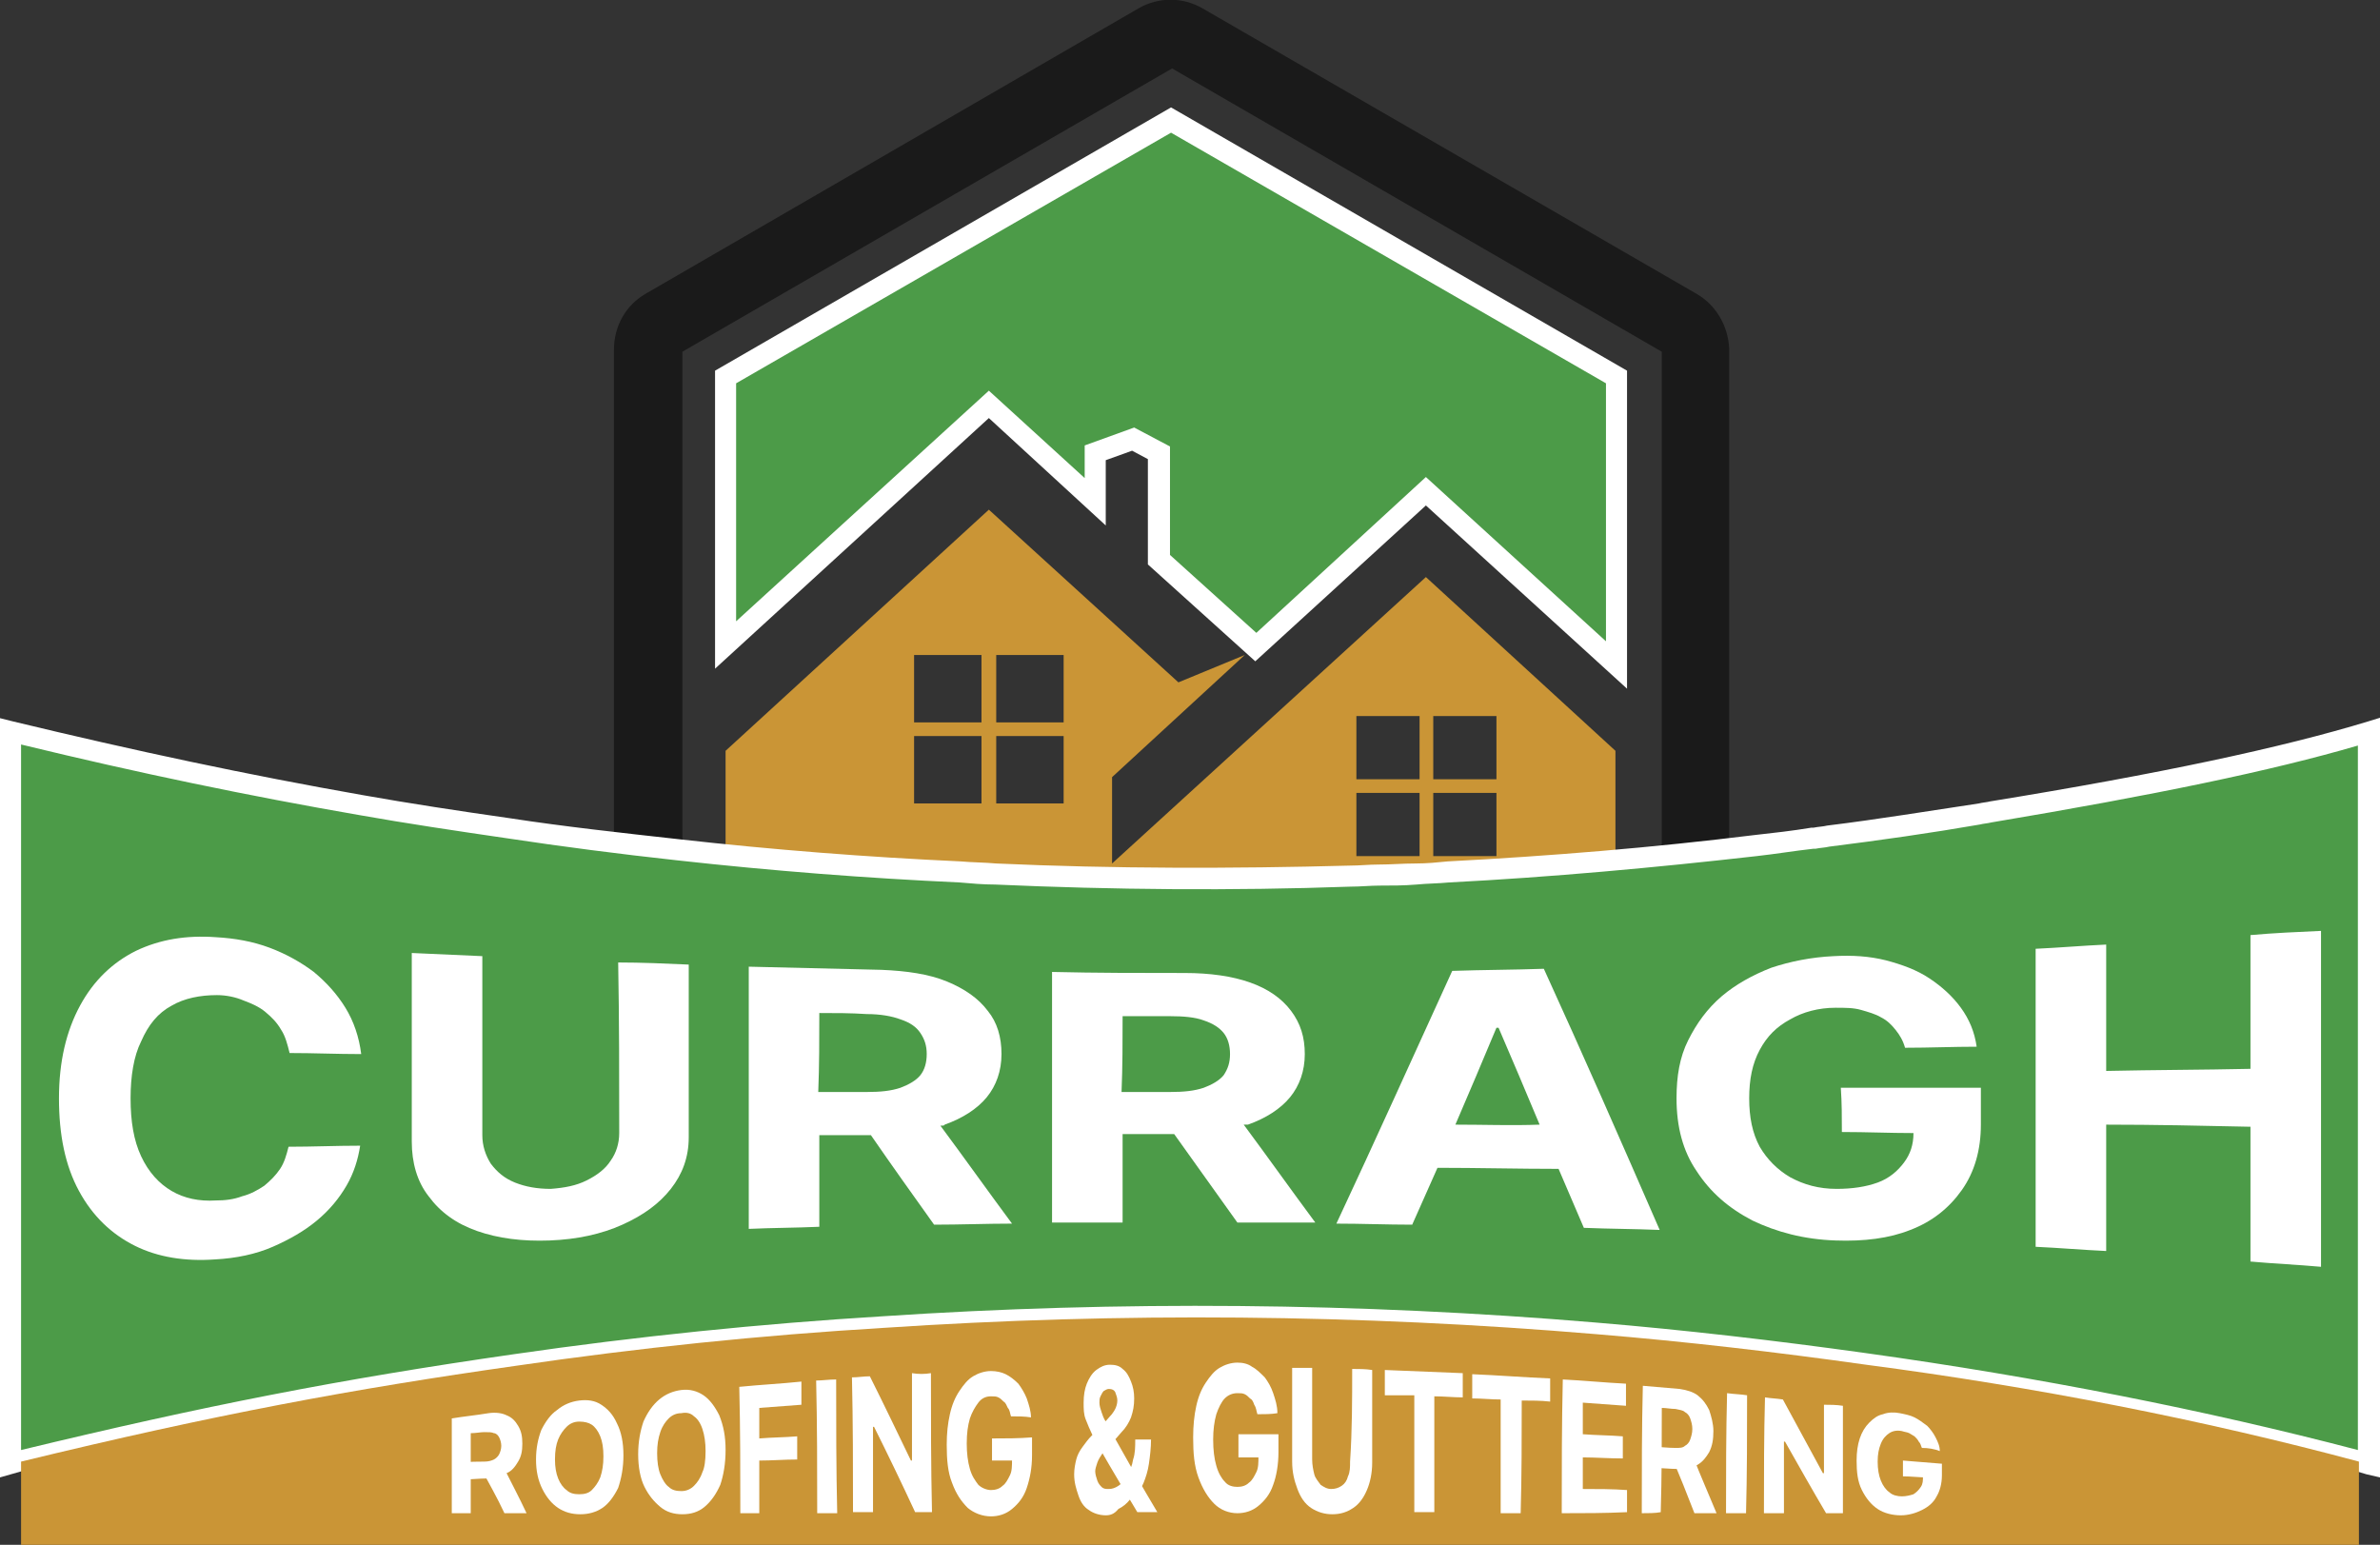 <?xml version="1.0" encoding="UTF-8"?>
<!-- Generator: Adobe Illustrator 28.0.0, SVG Export Plug-In . SVG Version: 6.00 Build 0)  -->
<svg xmlns="http://www.w3.org/2000/svg" xmlns:xlink="http://www.w3.org/1999/xlink" version="1.1" id="Layer_1" x="0px" y="0px" viewBox="0 0 226 146.7" style="enable-background:new 0 0 226 146.7;" xml:space="preserve">
<rect x="0" y="0" width="226" height="146.7" fill="#333333" stroke="none"/>
<style type="text/css">
	.st0{fill:#1A1A1A;}
	.st1{fill:#4C9B48;}
	.st2{fill:#FFFFFF;}
	.st3{fill:#CA9536;}
</style>
<g id="XMLID_704_">
	<g id="XMLID_968_">
		<path class="st0" d="M161.1,27.9L114.2,0.8c-1.9-1.1-4.2-1.1-6.1,0L61.3,27.9c-1.9,1.1-3,3.1-3,5.3v51.8h6.5V33.4l46.5-26.9    l46.5,26.9v51.5h6.4V33.1C164.1,31,163,29,161.1,27.9z"></path>
	</g>
	<g id="XMLID_967_">
		<polygon class="st1" points="93.9,38.4 104,47.6 104,43 107.6,41.7 110,43 110,53.1 119.2,61.4 135.4,46.6 153.5,63.1 153.5,35.8     111.2,11.3 68.9,35.8 68.9,61.2   "></polygon>
		<path class="st2" d="M154.5,65.4L135.4,48l-16.2,14.8L109,53.6v-10l-1.5-0.8l-2.5,0.9v6.2L93.9,39.7l-26,23.8V35.2l43.3-25    l43.3,25V65.4z M135.4,45.3l17.1,15.6V36.4l-41.3-23.8L69.9,36.4V59l24-21.9l9.1,8.3v-3.1l4.7-1.7l3.4,1.8v10.3l8.2,7.4    L135.4,45.3z"></path>
	</g>
	<g id="XMLID_705_">
		<path class="st3" d="M135.4,54.8L105.6,82v-8.2l12.6-11.6l-6.3,2.6l-7.9-7.2H104v0l-10.1-9.2l-25,22.9v13.3l0.4,0.3h83.7l0.4-0.3    V71.3L135.4,54.8z M93.2,76.3h-6.4v-6.4h6.4V76.3z M93.2,68.6h-6.4v-6.4h6.4V68.6z M101,76.3h-6.4v-6.4h6.4V76.3z M101,68.6h-6.4    v-6.4h6.4V68.6z M134.8,81.3h-6v-6h6V81.3z M134.8,74h-6v-6h6V74z M142.1,81.3h-6v-6h6V81.3z M142.1,74h-6v-6h6V74z"></path>
	</g>
</g>
<g>
	<path class="st1" d="M225,69.5V139c-0.3-0.1-0.7-0.2-1-0.3c-14.9-3.9-30.8-7.1-46.9-9.3c-8.5-1.2-17.1-2.1-25.6-2.9   c-22.5-1.9-45.1-2.1-67.7-0.6c-11.7,0.8-23.3,2-34.9,3.6c-15.5,2.2-28.4,4.6-47,9.1c-0.3,0.1-0.7,0.2-1,0.2V69.5   c11.2,2.7,22.3,5.1,33.3,7c4.7,0.8,9.3,1.6,14,2.2c5.4,0.8,10.8,1.5,16.1,2.1c8.9,1,17.8,1.7,26.7,2.1c1.1,0.1,2.3,0.1,3.4,0.2   c11.2,0.5,22.4,0.5,33.6,0.2c0.9,0,1.8-0.1,2.8-0.1c1.2,0,2.3-0.1,3.5-0.2c1.1-0.1,2.1-0.1,3.1-0.2c9.7-0.5,19.4-1.3,29.1-2.5   c1.9-0.2,3.7-0.4,5.6-0.7c0.4-0.1,0.9-0.1,1.3-0.2c4.8-0.6,9.6-1.3,14.3-2.1c0.4-0.1,0.7-0.1,1.1-0.2C201.3,75.1,215,72.5,225,69.5   z"></path>
	<path class="st2" d="M226,140.3l-1.3-0.3c-0.3-0.1-0.7-0.2-1-0.3c-14.5-3.9-30.3-7-46.8-9.3c-8.6-1.2-17.2-2.1-25.5-2.8   c-22.4-1.9-45.1-2.1-67.5-0.6c-11.5,0.7-23.2,2-34.9,3.6c-16.7,2.4-29.4,4.8-46.9,9.1L0,140.3V68.2l1.2,0.3   c11.6,2.8,22.4,5.1,33.2,7c4.5,0.8,9.1,1.5,14,2.2c5.2,0.8,10.7,1.4,16.1,2c8.9,1,17.9,1.7,26.7,2.1c1.1,0.1,2.3,0.1,3.4,0.2   c11.1,0.5,22.4,0.5,33.6,0.2c0.9,0,1.8-0.1,2.7-0.1c1.2,0,2.3-0.1,3.5-0.1c1.1,0,2.1-0.1,3.1-0.2c9.6-0.5,19.4-1.3,29.1-2.5   c1.8-0.2,3.6-0.4,5.4-0.7l0.2,0c0.5-0.1,0.9-0.1,1.3-0.2c4.9-0.6,9.7-1.4,14.4-2.1c0.4-0.1,0.7-0.1,1.1-0.2   c16-2.6,27.7-5.1,35.9-7.6l1.3-0.4V140.3z M2,70.7v67c17.4-4.2,30.1-6.7,46.8-9.1c11.7-1.7,23.5-2.9,35-3.6   c22.5-1.5,45.3-1.3,67.8,0.6c8.4,0.7,17,1.7,25.6,2.9c16.5,2.3,32.2,5.4,46.7,9.2V70.8c-8.2,2.4-19.3,4.7-34.8,7.3   c-0.4,0.1-0.7,0.1-1.1,0.2c-4.6,0.8-9.5,1.5-14.3,2.1c-0.4,0.1-0.8,0.1-1.3,0.2l-0.2,0c-1.8,0.2-3.6,0.5-5.4,0.7   c-9.7,1.1-19.5,2-29.2,2.5c-1,0.1-2.1,0.1-3.1,0.2c-1.2,0.1-2.3,0.1-3.5,0.1c-0.9,0-1.8,0.1-2.8,0.1c-11.2,0.4-22.5,0.3-33.7-0.2   c-1.1,0-2.3-0.1-3.4-0.2c-8.8-0.4-17.8-1.1-26.8-2.1c-5.5-0.6-10.9-1.3-16.2-2.1c-4.8-0.7-9.5-1.4-14-2.2   C23.7,75.6,13.1,73.4,2,70.7z"></path>
</g>
<g>
	<path class="st3" d="M224,138.8v7.9H2v-7.9c18.5-4.5,31.5-6.9,47-9.1c11.6-1.7,23.2-2.9,34.9-3.6c22.5-1.5,45.2-1.3,67.7,0.6   c8.5,0.7,17.1,1.7,25.6,2.9C193.2,131.7,209.1,134.8,224,138.8z"></path>
</g>
<g>
	<path class="st2" d="M16.3,95.5c1.2-0.7,2.7-1,4.3-1c0.9,0,1.8,0.2,2.5,0.5c0.8,0.3,1.5,0.6,2.1,1.1c0.6,0.5,1.1,1,1.5,1.7   c0.4,0.6,0.6,1.4,0.8,2.2c2.3,0,4.5,0.1,6.8,0.1c-0.2-1.6-0.7-3.1-1.5-4.4c-0.8-1.3-1.8-2.4-3-3.4c-1.2-0.9-2.6-1.7-4.2-2.3   c-1.6-0.6-3.3-0.9-5.1-1c-2.8-0.2-5.3,0.2-7.6,1.3c-2.2,1.1-4,2.8-5.3,5.2c-1.3,2.4-2,5.3-2,8.8c0,3.5,0.6,6.4,1.9,8.8   c1.3,2.4,3.1,4.1,5.3,5.2c2.2,1.1,4.8,1.5,7.6,1.3c2-0.1,3.9-0.5,5.5-1.2c1.6-0.7,3-1.5,4.2-2.5c1.2-1,2.1-2.1,2.8-3.3   c0.7-1.2,1.1-2.5,1.3-3.8c-2.3,0-4.5,0.1-6.8,0.1c-0.2,0.8-0.4,1.5-0.8,2.1c-0.4,0.6-0.9,1.1-1.5,1.6c-0.6,0.4-1.3,0.8-2.1,1   c-0.8,0.3-1.6,0.4-2.5,0.4c-1.6,0.1-3-0.2-4.2-0.9c-1.2-0.7-2.2-1.8-2.9-3.3c-0.7-1.5-1-3.3-1-5.5c0-2.1,0.3-4,1-5.4   C14.1,97.3,15,96.2,16.3,95.5z"></path>
	<path class="st2" d="M58.8,107.6c0,1-0.3,1.9-0.8,2.6c-0.5,0.8-1.3,1.4-2.3,1.9c-1,0.5-2.1,0.7-3.4,0.8c-1.3,0-2.4-0.2-3.4-0.6   c-1-0.4-1.7-1-2.3-1.8c-0.5-0.8-0.8-1.7-0.8-2.7c0-5.7,0-11.3,0-17c-2.2-0.1-4.5-0.2-6.7-0.3c0,6,0,11.9,0,17.9   c0,2,0.5,3.8,1.6,5.2c1.1,1.5,2.6,2.6,4.6,3.3c2,0.7,4.3,1,6.9,0.9c2.6-0.1,4.9-0.6,6.9-1.5c2-0.9,3.5-2,4.6-3.4   c1.1-1.4,1.7-3,1.7-4.9c0-5.5,0-10.9,0-16.4c-2.2-0.1-4.5-0.2-6.7-0.2C58.8,96.8,58.8,102.2,58.8,107.6z"></path>
	<path class="st2" d="M89.7,106.8c1.7-0.6,3.1-1.5,4-2.6c0.9-1.1,1.4-2.5,1.4-4.1c0-1.6-0.4-3-1.3-4.1c-0.9-1.2-2.2-2.1-3.9-2.8   c-1.7-0.7-3.8-1-6.2-1.1c-4.2-0.1-8.4-0.2-12.6-0.3c0,8.3,0,16.6,0,24.9c2.2-0.1,4.5-0.1,6.7-0.2c0-2.9,0-5.8,0-8.7   c1.6,0,3.3,0,4.9,0c2,2.9,4,5.7,6,8.5c2.5,0,5-0.1,7.4-0.1c-2.3-3.1-4.5-6.2-6.8-9.3C89.5,106.9,89.7,106.9,89.7,106.8z M77.8,96.2   c1.5,0,3,0,4.5,0.1c1.3,0,2.4,0.2,3.2,0.5c0.9,0.3,1.5,0.7,1.9,1.3c0.4,0.6,0.6,1.2,0.6,2c0,0.8-0.2,1.5-0.6,2   c-0.4,0.5-1.1,0.9-1.9,1.2c-0.9,0.3-1.9,0.4-3.2,0.4c-1.5,0-3.1,0-4.6,0C77.8,101.2,77.8,98.7,77.8,96.2z"></path>
	<path class="st2" d="M118.5,106.8c1.7-0.6,3.1-1.5,4-2.6c0.9-1.1,1.4-2.5,1.4-4.1c0-1.6-0.4-2.9-1.3-4.1c-0.9-1.2-2.2-2.1-3.9-2.7   c-1.7-0.6-3.8-0.9-6.2-0.9c-4.2,0-8.4,0-12.6-0.1c0,7.9,0,15.9,0,23.8c2.2,0,4.5,0,6.7,0c0-2.8,0-5.6,0-8.4c1.6,0,3.3,0,4.9,0   c2,2.8,4,5.6,6,8.4c2.5,0,5,0,7.4,0c-2.3-3.1-4.5-6.2-6.8-9.3C118.3,106.8,118.4,106.8,118.5,106.8z M106.6,96.5c1.5,0,3,0,4.5,0   c1.3,0,2.4,0.1,3.2,0.4c0.9,0.3,1.5,0.7,1.9,1.2c0.4,0.5,0.6,1.2,0.6,2c0,0.8-0.2,1.4-0.6,2c-0.4,0.5-1.1,0.9-1.9,1.2   c-0.9,0.3-1.9,0.4-3.2,0.4c-1.5,0-3.1,0-4.6,0C106.6,101.3,106.6,98.9,106.6,96.5z"></path>
	<path class="st2" d="M137.9,92.2c-3.7,8.1-7.3,16.1-11,24c2.4,0,4.8,0.1,7.2,0.1c0.8-1.8,1.6-3.6,2.4-5.4c3.8,0,7.7,0.1,11.5,0.1   c0.8,1.9,1.6,3.7,2.4,5.6c2.4,0.1,4.8,0.1,7.2,0.2c-3.7-8.5-7.3-16.7-11-24.8C143.7,92.1,140.8,92.1,137.9,92.2z M138.2,106.8   c1.3-3,2.6-6.1,3.9-9.2c0.1,0,0.2,0,0.2,0c1.3,3,2.6,6.1,3.9,9.2C143.6,106.9,140.9,106.8,138.2,106.8z"></path>
	<path class="st2" d="M174.9,107.5c2.3,0,4.6,0.1,6.8,0.1c0,1.1-0.3,2-0.9,2.8c-0.6,0.8-1.4,1.5-2.5,1.9c-1.1,0.4-2.4,0.6-3.9,0.6   c-1.7,0-3.1-0.4-4.4-1.1c-1.2-0.7-2.2-1.7-2.9-2.9c-0.7-1.3-1-2.8-1-4.6c0-1.8,0.3-3.3,1-4.6c0.7-1.3,1.6-2.2,2.9-2.9   c1.2-0.7,2.7-1.1,4.3-1.1c0.9,0,1.7,0,2.4,0.2c0.7,0.2,1.4,0.4,1.9,0.7c0.6,0.3,1,0.7,1.4,1.2c0.4,0.5,0.7,1,0.9,1.7   c2.3,0,4.6-0.1,6.8-0.1c-0.2-1.4-0.7-2.6-1.5-3.7c-0.8-1.1-1.8-2-3-2.8c-1.2-0.8-2.6-1.3-4.1-1.7c-1.6-0.4-3.2-0.5-5-0.4   c-2.1,0.1-4.1,0.5-5.9,1.1c-1.8,0.7-3.4,1.6-4.7,2.7c-1.4,1.2-2.4,2.6-3.2,4.2c-0.8,1.6-1.1,3.4-1.1,5.5c0,2.7,0.6,5,1.9,6.9   c1.3,2,3,3.5,5.3,4.7c2.3,1.1,4.9,1.8,7.9,1.9c2.7,0.1,5.1-0.2,7.1-1c2.1-0.8,3.7-2.1,4.9-3.8c1.2-1.7,1.8-3.8,1.8-6.2   c0-1.2,0-2.3,0-3.5c-4.4,0-8.9,0-13.3,0C174.9,104.7,174.9,106.1,174.9,107.5z"></path>
	<path class="st2" d="M213.7,88.8c0,4.2,0,8.5,0,12.7c-4.6,0.1-9.1,0.1-13.7,0.2c0-4,0-8,0-12c-2.2,0.1-4.5,0.3-6.7,0.4   c0,9.4,0,18.8,0,28.3c2.2,0.1,4.5,0.3,6.7,0.4c0-4,0-8,0-12c4.6,0,9.1,0.1,13.7,0.2c0,4.3,0,8.5,0,12.8c2.2,0.2,4.5,0.3,6.7,0.5   c0-10.6,0-21.3,0-31.9C218.2,88.5,215.9,88.6,213.7,88.8z"></path>
</g>
<g>
	<g>
		<path class="st2" d="M42.9,143.7c0-3,0-6,0-9c1.2-0.2,2.3-0.3,3.5-0.5c0.7-0.1,1.3,0,1.7,0.2c0.5,0.2,0.8,0.5,1.1,1    c0.3,0.5,0.4,1,0.4,1.7c0,0.7-0.1,1.2-0.4,1.7c-0.3,0.5-0.6,0.9-1.1,1.1c-0.5,0.3-1.1,0.4-1.8,0.5c-0.8,0-1.6,0.1-2.4,0.1    c0-0.5,0-1,0-1.6c0.7-0.1,1.4-0.1,2.1-0.1c0.4,0,0.7-0.1,0.9-0.2c0.2-0.1,0.4-0.3,0.5-0.5c0.1-0.2,0.2-0.5,0.2-0.8    c0-0.3-0.1-0.6-0.2-0.8c-0.1-0.2-0.3-0.4-0.5-0.4c-0.2-0.1-0.5-0.1-0.9-0.1c-0.4,0-0.8,0.1-1.3,0.1c0,2.5,0,5.1,0,7.6    C44.2,143.7,43.6,143.7,42.9,143.7z M47.8,139.3c0.7,1.4,1.5,2.9,2.2,4.4c-0.7,0-1.4,0-2.1,0c-0.7-1.5-1.5-2.9-2.2-4.2    C46.4,139.4,47.1,139.4,47.8,139.3z"></path>
	</g>
	<g>
		<path class="st2" d="M59.2,138.2c0,1.2-0.2,2.2-0.5,3.1c-0.4,0.8-0.9,1.5-1.5,1.9c-0.6,0.4-1.3,0.6-2.1,0.6    c-0.8,0-1.5-0.2-2.1-0.6c-0.6-0.4-1.1-1-1.5-1.8c-0.4-0.8-0.6-1.7-0.6-2.8c0-1.1,0.2-2,0.5-2.8c0.4-0.8,0.9-1.5,1.5-1.9    c0.6-0.5,1.3-0.8,2.1-0.9c0.8-0.1,1.5,0,2.1,0.4c0.6,0.4,1.1,0.9,1.5,1.8C59,136,59.2,137,59.2,138.2z M57.3,138.3    c0-0.8-0.1-1.4-0.3-1.9c-0.2-0.5-0.5-0.9-0.8-1.1c-0.3-0.2-0.7-0.3-1.2-0.3c-0.5,0-0.9,0.2-1.2,0.5c-0.3,0.3-0.6,0.7-0.8,1.2    c-0.2,0.5-0.3,1.1-0.3,1.9c0,0.7,0.1,1.3,0.3,1.8c0.2,0.5,0.5,0.9,0.8,1.1c0.3,0.3,0.7,0.4,1.2,0.4c0.5,0,0.9-0.1,1.2-0.4    c0.3-0.3,0.6-0.7,0.8-1.2C57.2,139.7,57.3,139.1,57.3,138.3z"></path>
	</g>
	<g>
		<path class="st2" d="M68.9,137.7c0,1.3-0.2,2.4-0.5,3.3c-0.4,0.9-0.9,1.6-1.5,2.1c-0.6,0.5-1.3,0.7-2.1,0.7    c-0.8,0-1.5-0.2-2.1-0.7c-0.6-0.5-1.1-1.1-1.5-1.9c-0.4-0.8-0.6-1.9-0.6-3.1c0-1.2,0.2-2.2,0.5-3.1c0.4-0.9,0.9-1.6,1.5-2.1    c0.6-0.5,1.3-0.8,2.1-0.9c0.8-0.1,1.5,0.1,2.1,0.5c0.6,0.4,1.1,1.1,1.5,1.9C68.7,135.4,68.9,136.4,68.9,137.7z M67,137.8    c0-0.8-0.1-1.5-0.3-2.1c-0.2-0.6-0.5-1-0.8-1.2c-0.3-0.3-0.7-0.4-1.2-0.3c-0.5,0-0.9,0.2-1.2,0.5c-0.3,0.3-0.6,0.7-0.8,1.3    c-0.2,0.6-0.3,1.2-0.3,2c0,0.8,0.1,1.5,0.3,2c0.2,0.5,0.5,1,0.8,1.2c0.3,0.3,0.7,0.4,1.2,0.4c0.5,0,0.9-0.2,1.2-0.5    c0.3-0.3,0.6-0.7,0.8-1.3C66.9,139.4,67,138.7,67,137.8z"></path>
	</g>
	<g>
		<path class="st2" d="M70.3,143.7c0-4,0-8-0.1-12c2-0.2,4-0.3,5.9-0.5c0,0.7,0,1.4,0,2.2c-1.3,0.1-2.7,0.2-4,0.3c0,1,0,1.9,0,2.9    c1.2-0.1,2.4-0.1,3.6-0.2c0,0.7,0,1.4,0,2.2c-1.2,0-2.4,0.1-3.6,0.1c0,1.7,0,3.4,0,5C71.6,143.7,70.9,143.7,70.3,143.7z"></path>
	</g>
	<g>
		<path class="st2" d="M79.4,131c0,4.2,0,8.5,0.1,12.7c-0.6,0-1.3,0-1.9,0c0-4.2,0-8.4-0.1-12.6C78.1,131.1,78.7,131,79.4,131z"></path>
	</g>
	<g>
		<path class="st2" d="M88.4,130.4c0,4.4,0,8.8,0.1,13.2c-0.5,0-1.1,0-1.6,0c-1.3-2.8-2.6-5.5-3.9-8.1c0,0,0,0-0.1,0    c0,2.7,0,5.4,0,8.1c-0.6,0-1.3,0-1.9,0c0-4.3,0-8.5-0.1-12.8c0.6,0,1.1-0.1,1.7-0.1c1.3,2.6,2.6,5.3,3.9,8c0,0,0.1,0,0.1,0    c0-2.8,0-5.5,0-8.3C87.2,130.5,87.8,130.5,88.4,130.4z"></path>
	</g>
	<g>
		<path class="st2" d="M96,134.5c-0.1-0.3-0.1-0.6-0.3-0.8c-0.1-0.2-0.2-0.5-0.4-0.6c-0.2-0.2-0.3-0.3-0.5-0.4    c-0.2-0.1-0.4-0.1-0.7-0.1c-0.5,0-0.9,0.2-1.2,0.6c-0.3,0.4-0.6,0.9-0.8,1.5c-0.2,0.7-0.3,1.4-0.3,2.4c0,0.9,0.1,1.7,0.3,2.4    c0.2,0.7,0.5,1.1,0.8,1.5c0.3,0.3,0.8,0.5,1.2,0.5c0.4,0,0.8-0.1,1.1-0.4c0.3-0.2,0.5-0.6,0.7-1c0.2-0.4,0.2-0.9,0.2-1.5    c0.1,0,0.3,0.1,0.4,0.1c-0.8,0-1.5,0-2.3,0c0-0.7,0-1.4,0-2.1c1.3,0,2.5,0,3.8-0.1c0,0.6,0,1.1,0,1.7c0,1.2-0.2,2.2-0.5,3.1    c-0.3,0.9-0.8,1.5-1.4,2c-0.6,0.5-1.3,0.7-2,0.7c-0.8,0-1.6-0.3-2.2-0.8c-0.6-0.6-1.1-1.3-1.5-2.4c-0.4-1-0.5-2.2-0.5-3.6    c0-1.1,0.1-2,0.3-2.9c0.2-0.9,0.5-1.6,0.9-2.2c0.4-0.6,0.8-1.1,1.3-1.4c0.5-0.3,1.1-0.5,1.7-0.5c0.5,0,1,0.1,1.4,0.3    c0.4,0.2,0.8,0.5,1.2,0.9c0.3,0.4,0.6,0.9,0.8,1.4c0.2,0.6,0.4,1.2,0.4,1.8C97.3,134.5,96.6,134.5,96,134.5z"></path>
	</g>
	<g>
		<path class="st2" d="M105,143.9c-0.6,0-1.2-0.2-1.6-0.5c-0.5-0.3-0.8-0.8-1-1.4c-0.2-0.6-0.4-1.2-0.4-2c0-0.5,0.1-1,0.2-1.4    c0.1-0.4,0.3-0.8,0.6-1.2c0.3-0.4,0.5-0.7,0.9-1.1c0.6-0.6,1.2-1.2,1.7-1.8c0.2-0.2,0.4-0.5,0.5-0.7c0.1-0.2,0.2-0.5,0.2-0.8    c0-0.3-0.1-0.5-0.2-0.8c-0.1-0.2-0.3-0.3-0.6-0.3c-0.2,0-0.3,0.1-0.5,0.2c-0.1,0.1-0.2,0.3-0.3,0.5c-0.1,0.2-0.1,0.4-0.1,0.6    c0,0.3,0.1,0.6,0.2,0.9c0.1,0.3,0.2,0.6,0.4,0.9c0.2,0.3,0.4,0.7,0.6,1.1c1.4,2.5,2.8,5,4.3,7.5c-0.6,0-1.3,0-1.9,0    c-1.2-2-2.4-4-3.6-6.1c-0.2-0.4-0.5-0.8-0.7-1.3c-0.2-0.4-0.4-0.9-0.6-1.4c-0.2-0.5-0.2-1-0.2-1.6c0-0.7,0.1-1.3,0.3-1.8    c0.2-0.5,0.5-1,0.9-1.3c0.4-0.3,0.8-0.5,1.3-0.5c0.5,0,0.9,0.1,1.2,0.4c0.4,0.3,0.6,0.7,0.8,1.2c0.2,0.5,0.3,1,0.3,1.6    c0,0.7-0.1,1.2-0.3,1.8c-0.2,0.5-0.5,1-0.9,1.4c-0.6,0.7-1.2,1.4-1.8,2c-0.2,0.3-0.4,0.6-0.5,0.9c-0.1,0.3-0.2,0.6-0.2,0.8    c0,0.3,0.1,0.6,0.2,0.9c0.1,0.3,0.3,0.5,0.4,0.6c0.2,0.2,0.4,0.2,0.7,0.2c0.3,0,0.6-0.1,0.9-0.3c0.3-0.2,0.6-0.5,0.8-1    c0.3-0.4,0.5-0.9,0.6-1.5c0.2-0.6,0.2-1.2,0.2-1.9c0.5,0,1,0,1.5,0c0,0.8-0.1,1.6-0.2,2.3c-0.1,0.7-0.3,1.3-0.5,1.8    c-0.2,0.5-0.5,0.9-0.7,1.2c-0.1,0.1-0.2,0.2-0.3,0.2c-0.1,0.1-0.2,0.2-0.3,0.2c-0.3,0.4-0.7,0.7-1.1,0.9    C105.8,143.8,105.4,143.9,105,143.9z"></path>
	</g>
	<g>
		<path class="st2" d="M119.4,134.3c-0.1-0.3-0.1-0.6-0.3-0.9c-0.1-0.3-0.2-0.5-0.4-0.6c-0.2-0.2-0.3-0.3-0.5-0.4    c-0.2-0.1-0.4-0.1-0.7-0.1c-0.5,0-0.9,0.2-1.2,0.5c-0.3,0.3-0.6,0.9-0.8,1.5c-0.2,0.7-0.3,1.5-0.3,2.4c0,1,0.1,1.8,0.3,2.5    c0.2,0.7,0.5,1.2,0.8,1.5c0.3,0.4,0.8,0.5,1.2,0.5c0.4,0,0.8-0.1,1.1-0.4c0.3-0.2,0.5-0.6,0.7-1c0.2-0.4,0.2-0.9,0.2-1.5    c0.1,0,0.3,0.1,0.4,0.1c-0.8,0-1.5,0-2.3,0c0-0.7,0-1.5,0-2.2c1.3,0,2.5,0,3.8,0c0,0.6,0,1.2,0,1.7c0,1.2-0.2,2.3-0.5,3.1    c-0.3,0.9-0.8,1.5-1.4,2c-0.6,0.5-1.3,0.7-2,0.7c-0.8,0-1.6-0.3-2.2-0.9c-0.6-0.6-1.1-1.4-1.5-2.5c-0.4-1.1-0.5-2.3-0.5-3.8    c0-1.1,0.1-2.1,0.3-3c0.2-0.9,0.5-1.6,0.9-2.2c0.4-0.6,0.8-1.1,1.3-1.4c0.5-0.3,1.1-0.5,1.7-0.5c0.5,0,1,0.1,1.4,0.4    c0.4,0.2,0.8,0.6,1.2,1c0.3,0.4,0.6,0.9,0.8,1.5c0.2,0.6,0.4,1.2,0.4,1.9C120.7,134.3,120.1,134.3,119.4,134.3z"></path>
	</g>
	<g>
		<path class="st2" d="M128.4,130c0.6,0,1.3,0,1.9,0.1c0,2.9,0,5.9,0,8.8c0,1-0.2,1.9-0.5,2.6c-0.3,0.7-0.7,1.3-1.3,1.7    c-0.6,0.4-1.2,0.6-2,0.6c-0.7,0-1.4-0.2-2-0.6c-0.6-0.4-1-1-1.3-1.8c-0.3-0.8-0.5-1.6-0.5-2.6c0-3,0-6,0-8.9c0.6,0,1.3,0,1.9,0    c0,2.9,0,5.8,0,8.7c0,0.5,0.1,1,0.2,1.4c0.1,0.4,0.4,0.7,0.6,1c0.3,0.2,0.6,0.4,1,0.4c0.4,0,0.7-0.1,1-0.3    c0.3-0.2,0.5-0.5,0.6-0.9c0.2-0.4,0.2-0.9,0.2-1.4C128.4,135.8,128.4,132.9,128.4,130z"></path>
	</g>
	<g>
		<path class="st2" d="M131.5,132.5c0-0.8,0-1.6,0-2.4c2.5,0.1,4.9,0.2,7.4,0.3c0,0.8,0,1.5,0,2.3c-0.9,0-1.8-0.1-2.7-0.1    c0,3.7,0,7.4,0,11c-0.6,0-1.2,0-1.9,0c0-3.7,0-7.4,0-11.1C133.4,132.5,132.5,132.5,131.5,132.5z"></path>
	</g>
	<g>
		<path class="st2" d="M139.8,132.8c0-0.8,0-1.5,0-2.3c2.5,0.1,4.9,0.3,7.4,0.4c0,0.7,0,1.5,0,2.2c-0.9-0.1-1.8-0.1-2.7-0.1    c0,3.6,0,7.1-0.1,10.7c-0.6,0-1.2,0-1.9,0c0-3.6,0-7.2,0-10.8C141.6,132.9,140.7,132.8,139.8,132.8z"></path>
	</g>
	<g>
		<path class="st2" d="M148.3,143.7c0-4.2,0-8.4,0.1-12.7c2,0.1,4,0.3,6,0.4c0,0.7,0,1.4,0,2.1c-1.4-0.1-2.8-0.2-4.1-0.3    c0,1,0,2,0,3c1.3,0.1,2.6,0.1,3.8,0.2c0,0.7,0,1.4,0,2.1c-1.3,0-2.6-0.1-3.8-0.1c0,1,0,2,0,3c1.4,0,2.8,0,4.2,0.1    c0,0.7,0,1.4,0,2.1C152.4,143.7,150.4,143.7,148.3,143.7z"></path>
	</g>
	<g>
		<path class="st2" d="M155.9,143.7c0-4,0-8.1,0.1-12.1c1.2,0.1,2.4,0.2,3.5,0.3c0.7,0.1,1.3,0.3,1.7,0.6c0.5,0.4,0.8,0.8,1.1,1.4    c0.2,0.6,0.4,1.3,0.4,2c0,0.8-0.1,1.4-0.4,2c-0.3,0.5-0.6,0.9-1.1,1.2c-0.5,0.3-1.1,0.4-1.8,0.4c-0.8,0-1.6-0.1-2.4-0.1    c0-0.7,0-1.4,0-2c0.7,0,1.4,0.1,2.1,0.1c0.4,0,0.7,0,0.9-0.2c0.2-0.1,0.4-0.3,0.5-0.6c0.1-0.3,0.2-0.6,0.2-1c0-0.4-0.1-0.7-0.2-1    c-0.1-0.3-0.3-0.5-0.5-0.6c-0.2-0.2-0.5-0.2-0.9-0.3c-0.4,0-0.9-0.1-1.3-0.1c0,3.3,0,6.6-0.1,9.9    C157.2,143.7,156.5,143.7,155.9,143.7z M160.8,138.4c0.7,1.8,1.5,3.6,2.2,5.3c-0.7,0-1.4,0-2.1,0c-0.7-1.8-1.4-3.6-2.2-5.4    C159.4,138.3,160.1,138.3,160.8,138.4z"></path>
	</g>
	<g>
		<path class="st2" d="M165.9,132.5c0,3.7,0,7.5-0.1,11.2c-0.6,0-1.3,0-1.9,0c0-3.8,0-7.6,0.1-11.4    C164.7,132.4,165.3,132.4,165.9,132.5z"></path>
	</g>
	<g>
		<path class="st2" d="M175,133.5c0,3.4,0,6.8,0,10.2c-0.5,0-1.1,0-1.6,0c-1.3-2.2-2.6-4.5-3.9-6.8c0,0,0,0-0.1,0c0,2.3,0,4.5,0,6.8    c-0.6,0-1.3,0-1.9,0c0-3.7,0-7.4,0.1-11c0.6,0.1,1.1,0.1,1.7,0.2c1.3,2.4,2.6,4.8,3.8,7c0,0,0.1,0,0.1,0c0-2.2,0-4.4,0-6.5    C173.7,133.4,174.4,133.4,175,133.5z"></path>
	</g>
	<g>
		<path class="st2" d="M182.5,137.5c-0.1-0.2-0.1-0.4-0.3-0.6c-0.1-0.2-0.2-0.3-0.4-0.5c-0.2-0.1-0.3-0.2-0.5-0.3    c-0.2-0.1-0.4-0.1-0.7-0.2c-0.5-0.1-0.9,0-1.2,0.2c-0.3,0.2-0.6,0.5-0.8,1c-0.2,0.5-0.3,1-0.3,1.7c0,0.7,0.1,1.3,0.3,1.8    c0.2,0.5,0.5,0.9,0.8,1.1c0.3,0.3,0.8,0.4,1.2,0.4c0.4,0,0.8-0.1,1.1-0.2c0.3-0.2,0.5-0.4,0.7-0.7c0.2-0.3,0.2-0.6,0.2-1    c0.1,0,0.3,0.1,0.4,0.1c-0.8,0-1.5-0.1-2.3-0.1c0-0.5,0-1,0-1.5c1.2,0.1,2.5,0.2,3.7,0.3c0,0.4,0,0.8,0,1.1c0,0.8-0.2,1.5-0.5,2    c-0.3,0.6-0.8,1-1.4,1.3c-0.6,0.3-1.3,0.5-2,0.5c-0.8,0-1.6-0.2-2.2-0.6c-0.6-0.4-1.1-1-1.5-1.8c-0.4-0.8-0.5-1.7-0.5-2.8    c0-0.8,0.1-1.5,0.3-2.1c0.2-0.6,0.5-1.1,0.9-1.5c0.4-0.4,0.8-0.7,1.3-0.8c0.5-0.2,1.1-0.2,1.6-0.1c0.5,0.1,1,0.2,1.4,0.4    c0.4,0.2,0.8,0.5,1.2,0.8c0.3,0.3,0.6,0.7,0.8,1.1c0.2,0.4,0.4,0.8,0.4,1.3C183.7,137.6,183.1,137.5,182.5,137.5z"></path>
	</g>
</g>
</svg>
